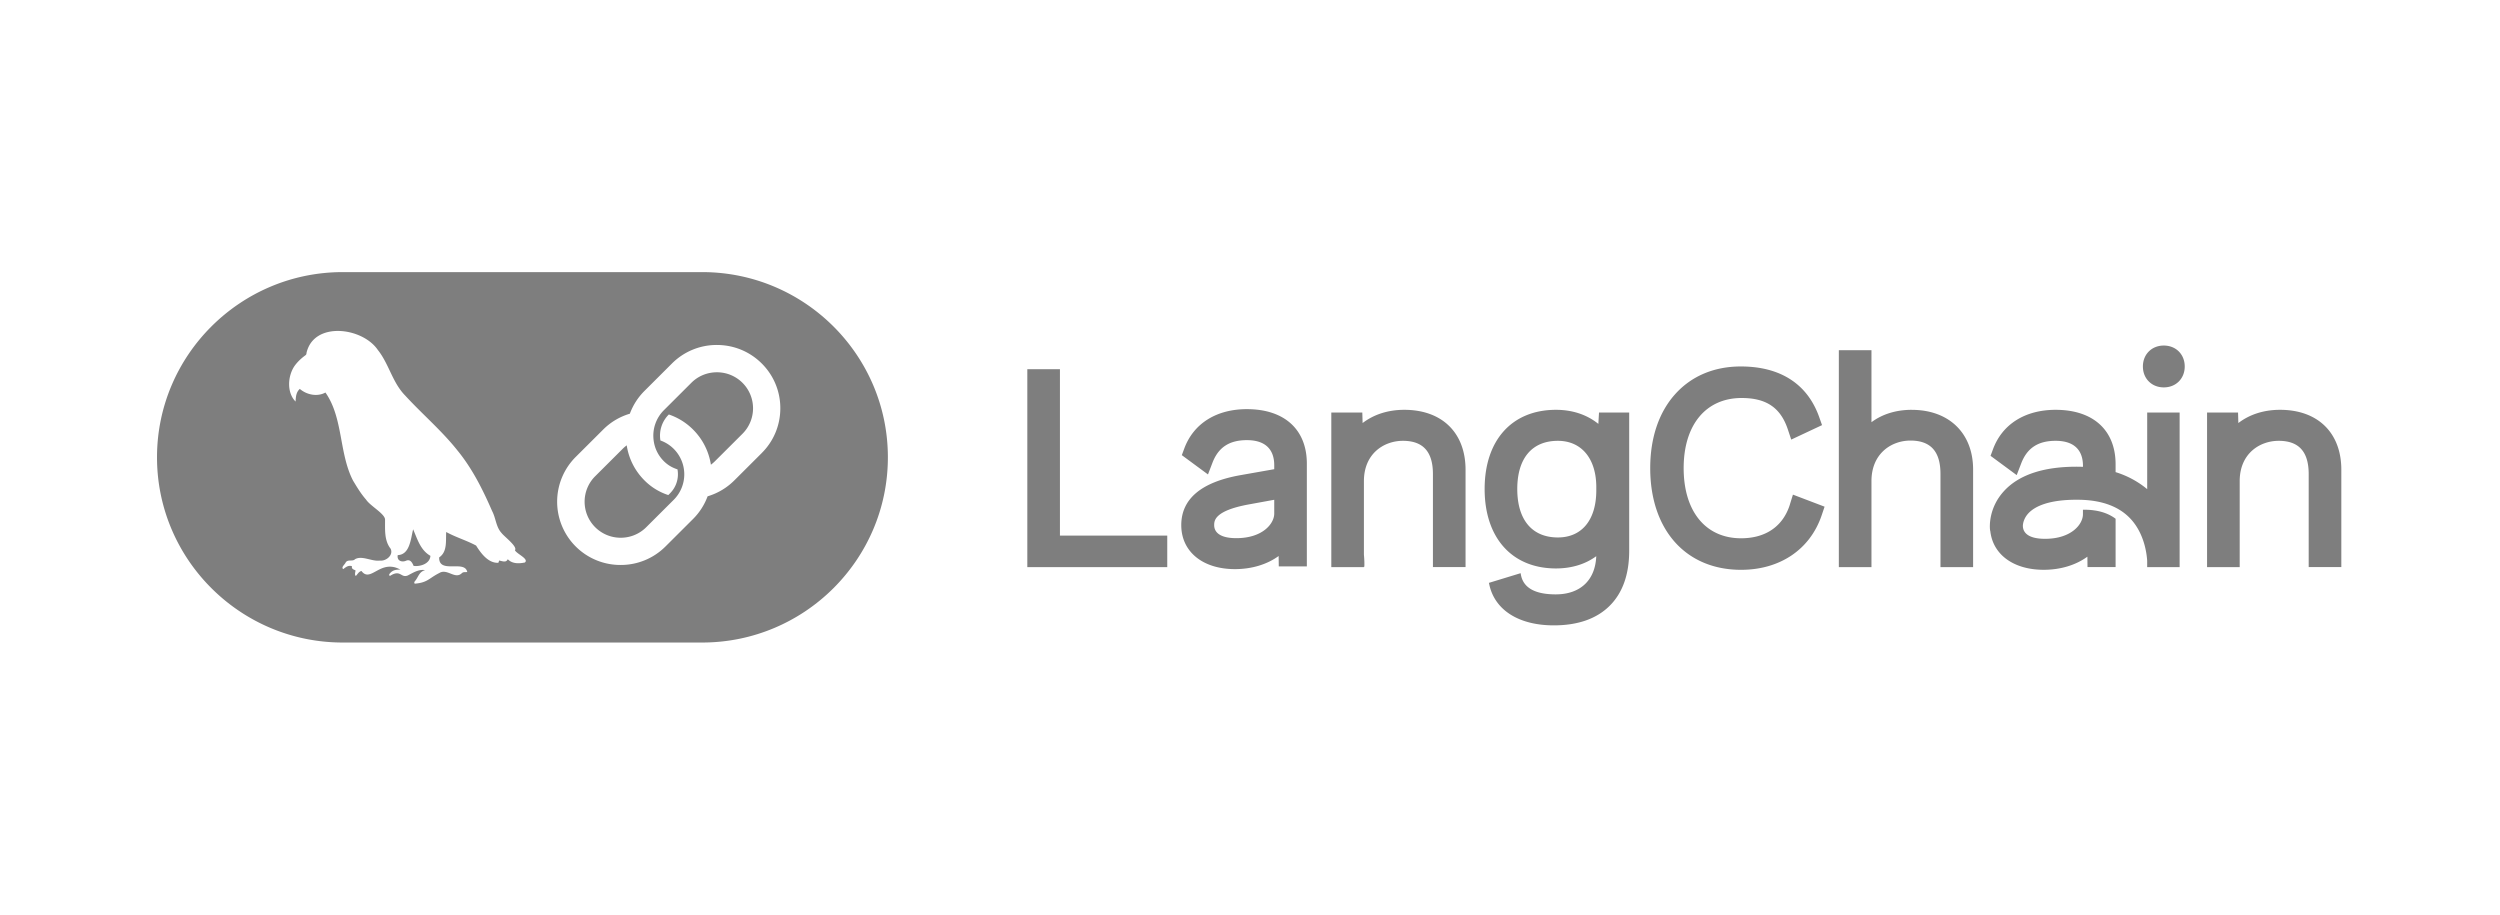 <svg xmlns="http://www.w3.org/2000/svg" width="164" height="60" fill="none" viewBox="0 0 164 60"><g fill="#7e7e7e" clip-path="url(#a)"><path d="M47.027 24.422c-.634 0-1.23.245-1.676.691L43.55 26.91a2.36 2.36 0 0 0-.673 1.963c.064.53.297 1.007.673 1.381.26.259.546.423.894.537q.027.157.028.316c0 .477-.186.924-.522 1.259l-.11.11a3.9 3.9 0 0 1-1.558-.957c-.602-.6-1-1.358-1.15-2.19l-.02-.116-.092.074q-.093.075-.175.158l-1.802 1.797a2.363 2.363 0 0 0 1.676 4.034c.608 0 1.213-.23 1.675-.691l1.802-1.797a2.363 2.363 0 0 0 0-3.343 2.34 2.34 0 0 0-.872-.55 1.942 1.942 0 0 1 .552-1.705 4.1 4.1 0 0 1 1.59.99c.6.6.997 1.356 1.15 2.19l.02.116.092-.074q.092-.075.177-.16l1.801-1.796a2.362 2.362 0 0 0-1.676-4.034z"></path><path d="M46.061 17.85H22.484C15.766 17.85 10.3 23.3 10.3 30s5.466 12.15 12.183 12.15h23.578c6.718 0 12.184-5.45 12.184-12.15S52.779 17.85 46.06 17.85M34.431 36.9c-.388.08-.825.094-1.122-.216-.11.252-.366.12-.563.087l-.052.146c-.656.044-1.148-.624-1.462-1.128-.62-.336-1.326-.54-1.961-.89-.037.578.09 1.294-.462 1.667-.028 1.112 1.686.132 1.843.96-.121.014-.257-.02-.354.074-.447.434-.96-.328-1.475-.013-.692.347-.762.632-1.618.703-.048-.071-.028-.119.012-.162.241-.28.258-.609.67-.728-.424-.067-.779.166-1.136.351-.464.19-.46-.428-1.174.033-.08-.065-.042-.123.004-.173.181-.22.42-.254.69-.241-1.325-.737-1.949.9-2.56.086-.185.048-.254.214-.37.33-.1-.109-.024-.242-.02-.37-.119-.056-.27-.083-.234-.274-.234-.079-.398.06-.572.191-.157-.121.106-.299.155-.425.14-.243.46-.05.621-.225.46-.261 1.103.163 1.63.091.405.051.907-.364.703-.779-.433-.552-.357-1.276-.366-1.936-.054-.386-.981-.877-1.25-1.292-.33-.374-.589-.808-.847-1.235-.932-1.8-.639-4.111-1.813-5.782-.531.293-1.223.154-1.681-.238-.248.224-.259.519-.278.83-.593-.59-.52-1.709-.045-2.367.194-.26.425-.474.683-.663.059-.042.078-.083.077-.149.47-2.104 3.669-1.699 4.68-.208.733.918.955 2.132 1.787 2.983 1.12 1.223 2.395 2.3 3.428 3.6.978 1.19 1.676 2.585 2.285 3.99.248.467.25 1.04.619 1.438.181.24 1.068.896.876 1.128.11.24.94.572.652.805m15.54-7.18-1.802 1.798a4.15 4.15 0 0 1-1.717 1.031l-.033.01-.012.032a4.1 4.1 0 0 1-.947 1.46l-1.802 1.797a4.14 4.14 0 0 1-2.944 1.215 4.15 4.15 0 0 1-2.945-7.089l1.802-1.796a4.1 4.1 0 0 1 1.714-1.028l.033-.01.012-.032c.21-.551.529-1.045.95-1.465l1.801-1.797a4.14 4.14 0 0 1 2.945-1.215c1.113 0 2.159.431 2.945 1.215a4.12 4.12 0 0 1 1.218 2.937c0 1.11-.432 2.154-1.218 2.936z"></path><path d="M27.102 34.724c-.158.615-.21 1.661-1.011 1.692-.066.355.246.488.531.374.282-.129.416.102.51.332.436.063 1.079-.145 1.103-.659-.65-.373-.85-1.083-1.132-1.74zM69.532 24.219h-2.14v12.983h9.18v-2.068h-7.04zM87.331 37.202h2.14v-.023h.029l.004-.096c0-.027.008-.287-.031-.688v-4.832c0-1.818 1.325-2.645 2.557-2.645 1.325 0 1.97.714 1.97 2.183v6.1h2.14v-6.384c0-2.426-1.54-3.933-4.02-3.933-1.054 0-1.994.3-2.733.868l-.02-.69h-2.033v10.14zM104.851 27.807c-.744-.604-1.7-.923-2.779-.923-2.886 0-4.68 1.99-4.68 5.194s1.794 5.212 4.68 5.212c1.018 0 1.927-.277 2.642-.804-.061 1.572-1.046 2.505-2.659 2.505-1.358 0-2.125-.432-2.283-1.284l-.02-.106-2.08.635.02.085c.35 1.693 1.934 2.703 4.238 2.703 1.563 0 2.789-.425 3.645-1.265.863-.847 1.3-2.067 1.3-3.626v-9.07h-1.98l-.043.744zm-.134 4.36c0 1.935-.942 3.09-2.521 3.09-1.693 0-2.663-1.158-2.663-3.178s.971-3.161 2.663-3.161c1.541 0 2.506 1.15 2.521 3zM117.421 33.085c-.444 1.435-1.583 2.226-3.207 2.226-2.322 0-3.766-1.763-3.766-4.601s1.457-4.601 3.802-4.601c1.623 0 2.558.636 3.033 2.061l.222.667 2.021-.949-.189-.534c-.77-2.168-2.547-3.314-5.14-3.314-1.762 0-3.258.637-4.326 1.84-1.057 1.19-1.616 2.86-1.616 4.83 0 4.052 2.338 6.67 5.959 6.67 2.551 0 4.527-1.334 5.286-3.57l.193-.572-2.076-.79-.198.638zM125.414 26.884c-1.022 0-1.932.28-2.646.813v-4.723h-2.14v14.229h2.14v-5.639c0-1.83 1.325-2.663 2.558-2.663 1.324 0 1.969.715 1.969 2.184v6.119h2.141V30.8c0-2.378-1.578-3.914-4.021-3.914zM141.946 22.668c-.795 0-1.372.578-1.372 1.373 0 .794.577 1.372 1.372 1.372s1.372-.578 1.372-1.372-.577-1.373-1.372-1.373M149.568 26.884c-1.054 0-1.994.3-2.732.868l-.02-.69h-2.033v10.14h2.141v-5.639c0-1.818 1.325-2.645 2.557-2.645 1.325 0 1.969.714 1.969 2.183v6.1h2.141v-6.384c0-2.426-1.541-3.933-4.021-3.933zM142.986 27.062h-2.13v5.027a6 6 0 0 0-2.073-1.117v-.512c0-2.239-1.47-3.576-3.933-3.576-2 0-3.497.94-4.106 2.577l-.164.441 1.715 1.265.295-.767c.388-1.012 1.107-1.483 2.26-1.483 1.154 0 1.793.555 1.793 1.65v.056l-.208-.006c-2.291-.036-3.963.5-4.968 1.591-1.029 1.117-.939 2.37-.925 2.509l.009.096h.01c.16 1.562 1.524 2.565 3.507 2.565 1.092 0 2.101-.304 2.864-.86l.008.683h1.843v-3.172l-.04-.029c-.26-.19-.715-.437-1.398-.523a4 4 0 0 0-.608-.037h-.096v.292c0 .67-.77 1.614-2.485 1.614-1.266 0-1.455-.532-1.455-.85v-.032c.01-.142.07-.49.384-.815.4-.413 1.299-.896 3.315-.865 1.46.023 2.58.43 3.33 1.213.92.96 1.093 2.275 1.125 2.79v.415h2.129v-10.14zM81.797 26.84c-2 0-3.496.94-4.106 2.576l-.164.442 1.716 1.265.294-.767c.388-1.012 1.107-1.483 2.26-1.483 1.154 0 1.793.555 1.793 1.65v.256l-2.205.389c-2.584.457-3.894 1.562-3.894 3.282 0 1.721 1.383 2.884 3.523 2.884 1.093 0 2.101-.304 2.864-.86l.009.683h1.842v-6.74c0-2.24-1.47-3.577-3.932-3.577m1.793 5.945v.903c0 .671-.772 1.615-2.486 1.615-1.266 0-1.454-.532-1.454-.85 0-.282 0-.942 2.242-1.358z"></path></g><defs><clipPath id="a"><path fill="#fff" d="M10.3 17.76h143.291v24.48H10.3z"></path></clipPath></defs></svg>